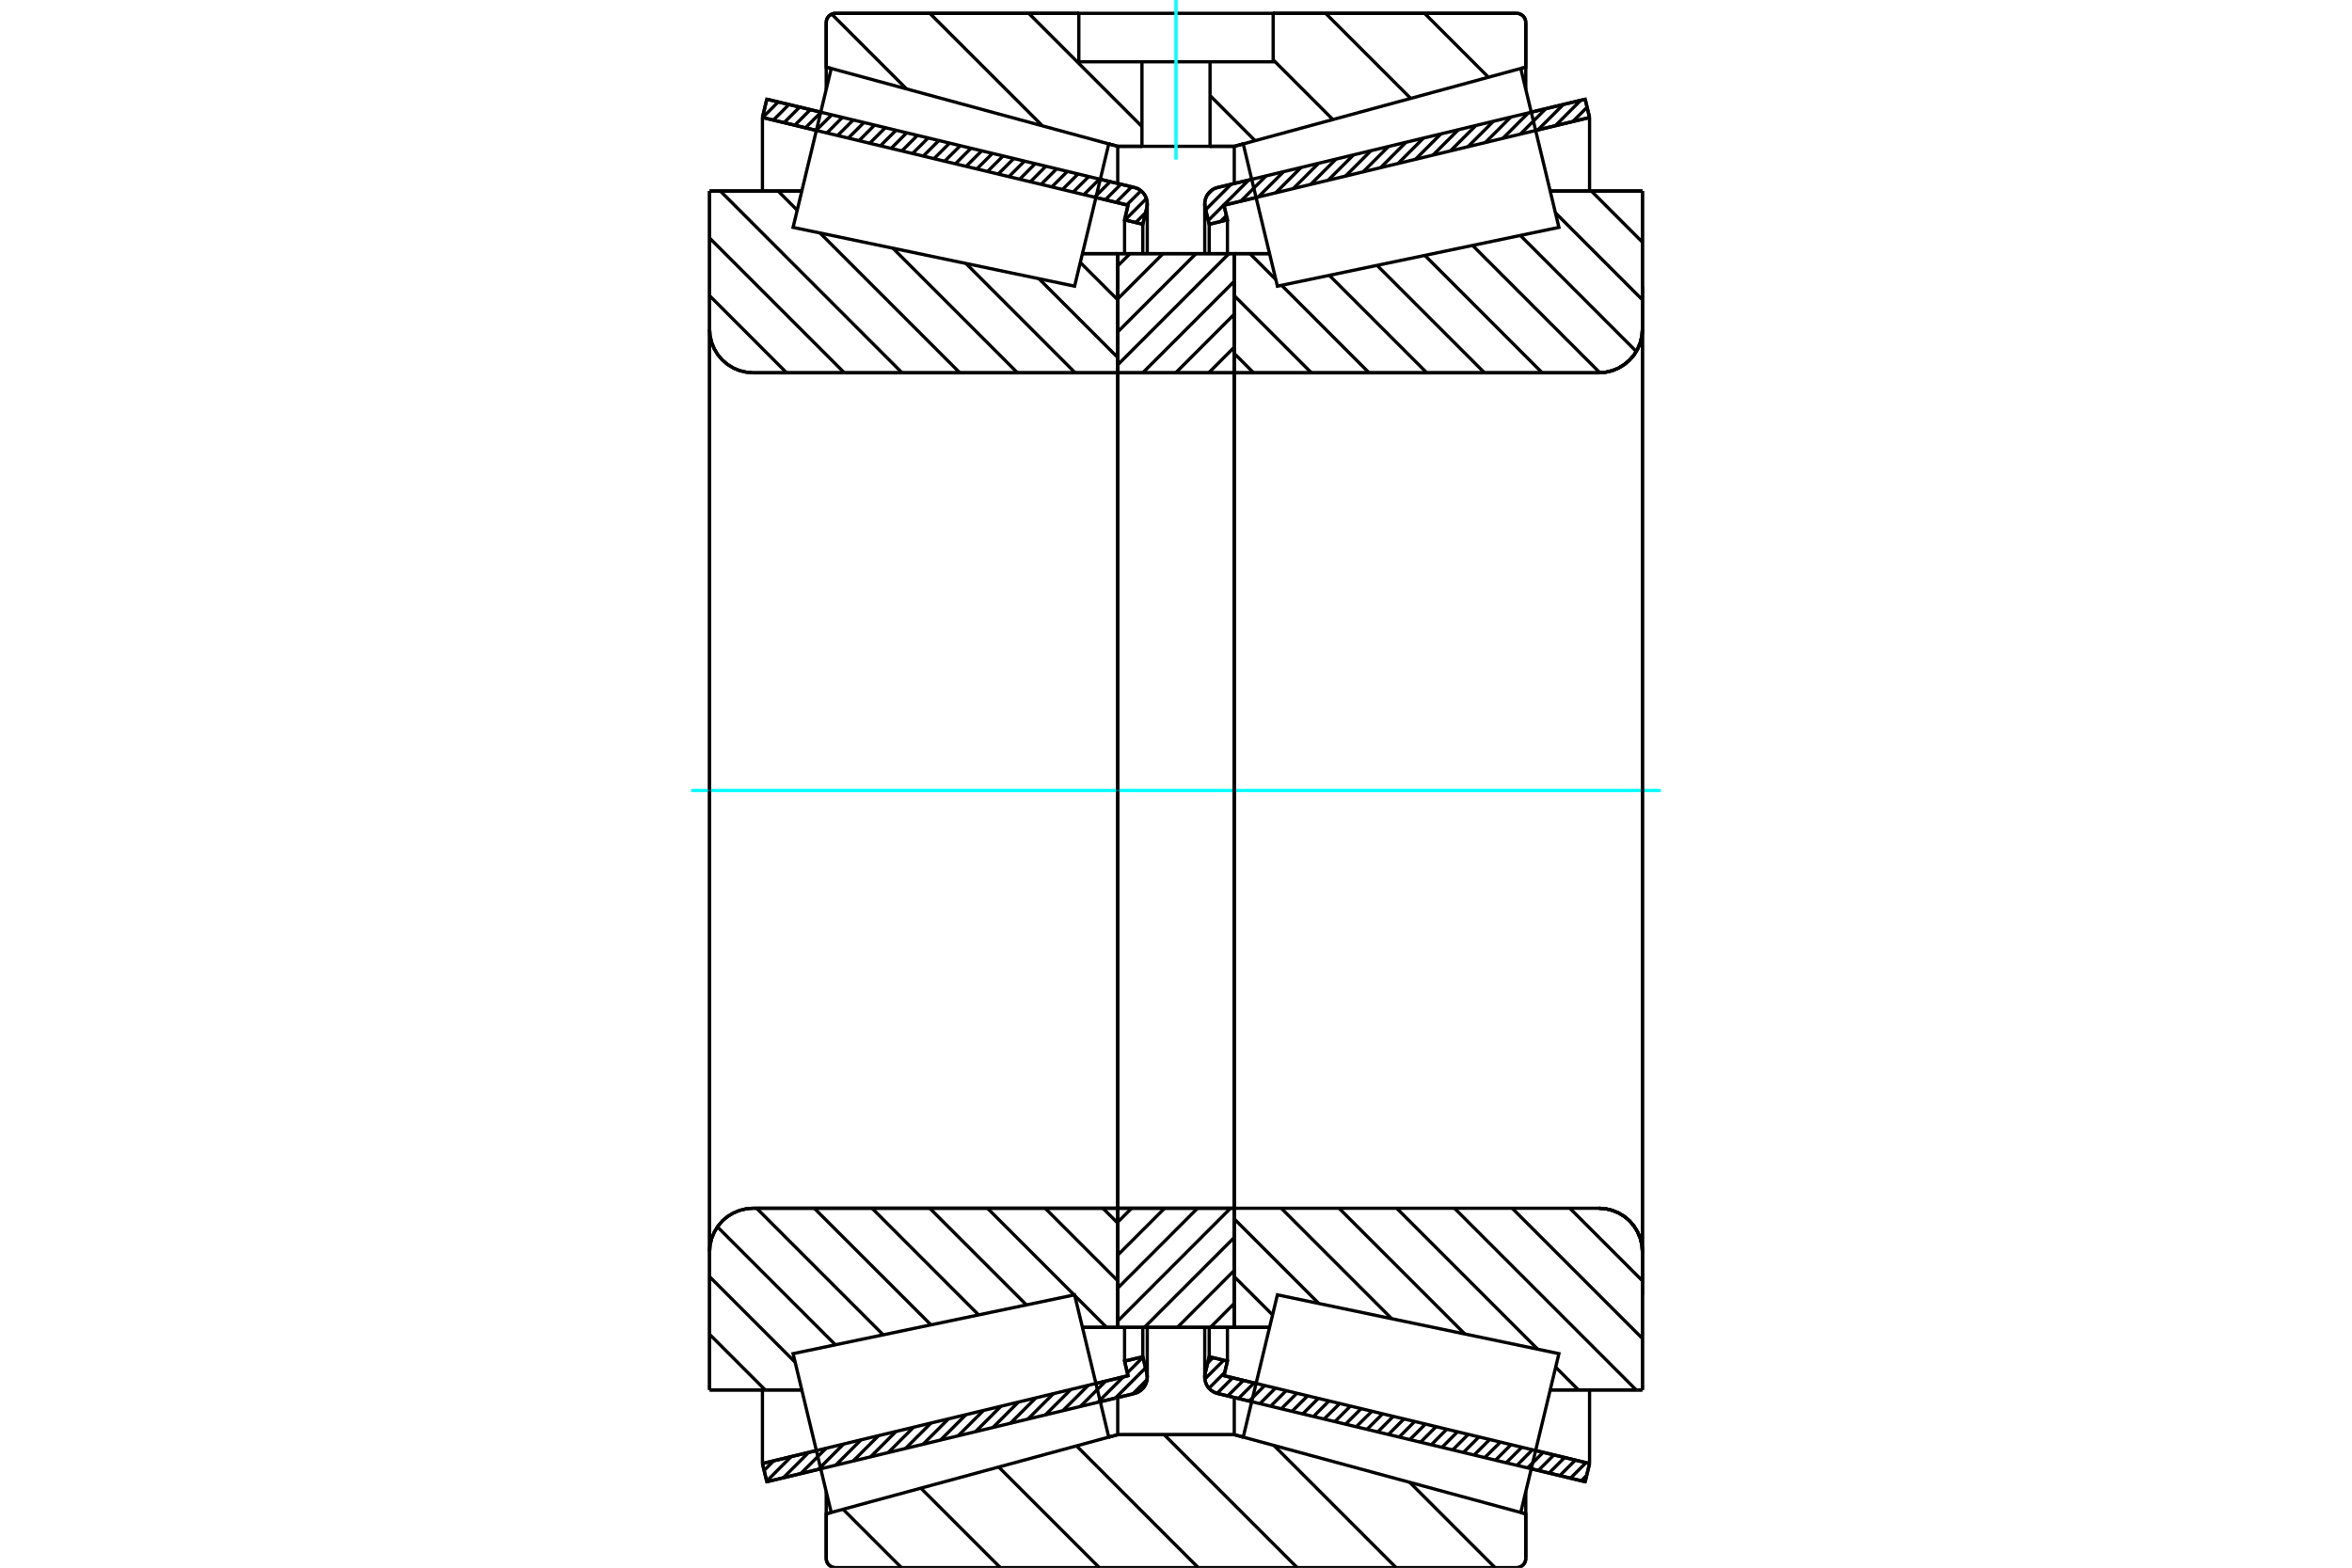 <?xml version="1.0" standalone="no"?>
<!DOCTYPE svg PUBLIC "-//W3C//DTD SVG 1.1//EN"
	"http://www.w3.org/Graphics/SVG/1.1/DTD/svg11.dtd">
<svg xmlns="http://www.w3.org/2000/svg" height="100%" width="100%" viewBox="0 0 36000 24000">
	<rect x="-1800" y="-1200" width="39600" height="26400" style="fill:#FFF"/>
	<g style="fill:none; fill-rule:evenodd" transform="matrix(1 0 0 1 0 0)">
		<g style="fill:none; stroke:#000; stroke-width:50; shape-rendering:geometricPrecision">
			<line x1="24263" y1="22684" x2="23437" y2="22486"/>
			<line x1="19159" y1="21459" x2="18639" y2="21334"/>
			<line x1="24330" y1="22405" x2="24263" y2="22684"/>
			<line x1="18734" y1="21061" x2="19226" y2="21180"/>
			<line x1="23504" y1="22207" x2="24330" y2="22405"/>
			<line x1="18787" y1="20838" x2="18734" y2="21061"/>
			<line x1="18508" y1="20771" x2="18787" y2="20838"/>
			<line x1="18447" y1="21022" x2="18508" y2="20771"/>
			<polyline points="18447,21022 18442,21052 18440,21083 18443,21121 18452,21158 18465,21194 18484,21227 18508,21257 18536,21284 18568,21305 18602,21322 18639,21334"/>
			<line x1="18639" y1="2870" x2="19159" y2="2745"/>
			<line x1="23437" y1="1717" x2="24263" y2="1519"/>
			<polyline points="18639,2870 18602,2881 18568,2898 18536,2920 18508,2946 18484,2976 18465,3010 18452,3045 18443,3083 18440,3121 18442,3152 18447,3181"/>
			<line x1="18508" y1="3433" x2="18447" y2="3181"/>
			<line x1="18787" y1="3366" x2="18508" y2="3433"/>
			<line x1="18734" y1="3142" x2="18787" y2="3366"/>
			<line x1="24330" y1="1799" x2="23504" y2="1997"/>
			<line x1="19226" y1="3024" x2="18734" y2="3142"/>
			<line x1="24263" y1="1519" x2="24330" y2="1799"/>
			<line x1="18508" y1="20320" x2="18508" y2="20771"/>
			<line x1="18508" y1="3433" x2="18508" y2="3884"/>
			<line x1="18787" y1="20320" x2="18787" y2="20838"/>
			<line x1="18787" y1="3366" x2="18787" y2="3883"/>
			<line x1="24330" y1="21279" x2="24330" y2="22405"/>
			<line x1="24330" y1="1799" x2="24330" y2="2925"/>
			<line x1="18440" y1="20321" x2="18440" y2="21083"/>
			<line x1="18440" y1="3121" x2="18440" y2="3883"/>
			<line x1="17361" y1="21334" x2="16841" y2="21459"/>
			<line x1="12563" y1="22486" x2="11737" y2="22684"/>
			<polyline points="17361,21334 17398,21322 17432,21305 17464,21284 17492,21257 17516,21227 17535,21194 17548,21158 17557,21121 17560,21083 17558,21052 17553,21022"/>
			<line x1="17492" y1="20771" x2="17553" y2="21022"/>
			<line x1="17213" y1="20838" x2="17492" y2="20771"/>
			<line x1="17266" y1="21061" x2="17213" y2="20838"/>
			<line x1="11670" y1="22405" x2="12496" y2="22207"/>
			<line x1="16774" y1="21180" x2="17266" y2="21061"/>
			<line x1="11737" y1="22684" x2="11670" y2="22405"/>
			<line x1="11737" y1="1519" x2="12563" y2="1717"/>
			<line x1="16841" y1="2745" x2="17361" y2="2870"/>
			<line x1="11670" y1="1799" x2="11737" y2="1519"/>
			<line x1="17266" y1="3142" x2="16774" y2="3024"/>
			<line x1="12496" y1="1997" x2="11670" y2="1799"/>
			<line x1="17213" y1="3366" x2="17266" y2="3142"/>
			<line x1="17492" y1="3433" x2="17213" y2="3366"/>
			<line x1="17553" y1="3181" x2="17492" y2="3433"/>
			<polyline points="17553,3181 17558,3152 17560,3121 17557,3083 17548,3045 17535,3010 17516,2976 17492,2946 17464,2920 17432,2898 17398,2881 17361,2870"/>
			<line x1="17213" y1="3883" x2="17213" y2="3366"/>
			<line x1="17213" y1="20838" x2="17213" y2="20320"/>
			<line x1="11670" y1="2925" x2="11670" y2="1799"/>
			<line x1="11670" y1="22405" x2="11670" y2="21279"/>
			<line x1="17492" y1="3884" x2="17492" y2="3433"/>
			<line x1="17492" y1="20771" x2="17492" y2="20320"/>
			<line x1="17560" y1="3883" x2="17560" y2="3121"/>
			<line x1="17560" y1="21083" x2="17560" y2="20321"/>
			<line x1="18892" y1="3883" x2="19432" y2="3883"/>
			<polyline points="18892,5683 18893,5686 18894,5690 18895,5694 18897,5697 18899,5700 18902,5702 18905,5704 18909,5705 18912,5706 18916,5707"/>
			<line x1="24473" y1="5707" x2="18916" y2="5707"/>
			<polyline points="24473,5707 24577,5698 24679,5674 24775,5634 24864,5579 24944,5511 25012,5432 25066,5343 25106,5246 25131,5144 25139,5040"/>
			<line x1="25139" y1="2924" x2="25139" y2="5040"/>
			<line x1="25139" y1="2924" x2="23727" y2="2924"/>
			<line x1="25139" y1="21279" x2="23727" y2="21279"/>
			<line x1="25139" y1="19163" x2="25139" y2="21279"/>
			<polyline points="25139,19163 25131,19059 25106,18957 25066,18861 25012,18772 24944,18692 24864,18624 24775,18570 24679,18530 24577,18505 24473,18497"/>
			<polyline points="18916,18497 18912,18497 18909,18498 18905,18500 18902,18502 18899,18504 18897,18507 18895,18510 18894,18514 18893,18517 18892,18521"/>
			<line x1="19432" y1="20321" x2="18892" y2="20321"/>
			<line x1="23727" y1="3509" x2="23727" y2="3509"/>
			<line x1="23727" y1="20695" x2="23727" y2="20695"/>
			<polyline points="18892,5683 18893,5686 18894,5690 18895,5694 18897,5697 18899,5700 18902,5702 18905,5704 18909,5705 18912,5706 18916,5707"/>
			<polyline points="18916,18497 18912,18497 18909,18498 18905,18500 18902,18502 18899,18504 18897,18507 18895,18510 18894,18514 18893,18517 18892,18521"/>
			<polyline points="24473,5707 24577,5698 24679,5674 24775,5634 24864,5579 24944,5511 25012,5432 25066,5343 25106,5246 25131,5144 25139,5040"/>
			<polyline points="25139,19163 25131,19059 25106,18957 25066,18861 25012,18772 24944,18692 24864,18624 24775,18570 24679,18530 24577,18505 24473,18497"/>
			<line x1="17108" y1="20321" x2="16568" y2="20321"/>
			<polyline points="17108,18521 17107,18517 17106,18514 17105,18510 17103,18507 17101,18504 17098,18502 17095,18500 17091,18498 17088,18497 17084,18497"/>
			<line x1="11527" y1="18497" x2="17084" y2="18497"/>
			<polyline points="11527,18497 11423,18505 11321,18530 11225,18570 11136,18624 11056,18692 10988,18772 10934,18861 10894,18957 10869,19059 10861,19163"/>
			<line x1="10861" y1="21279" x2="10861" y2="19163"/>
			<line x1="10861" y1="21279" x2="12273" y2="21279"/>
			<line x1="10861" y1="2924" x2="12273" y2="2924"/>
			<line x1="10861" y1="5040" x2="10861" y2="2924"/>
			<polyline points="10861,5040 10869,5144 10894,5246 10934,5343 10988,5432 11056,5511 11136,5579 11225,5634 11321,5674 11423,5698 11527,5707"/>
			<line x1="17084" y1="5707" x2="11527" y2="5707"/>
			<polyline points="17084,5707 17088,5706 17091,5705 17095,5704 17098,5702 17101,5700 17103,5697 17105,5694 17106,5690 17107,5686 17108,5683"/>
			<line x1="16568" y1="3883" x2="17108" y2="3883"/>
			<line x1="12273" y1="20695" x2="12273" y2="20695"/>
			<line x1="12273" y1="3509" x2="12273" y2="3509"/>
			<line x1="10861" y1="19163" x2="10861" y2="5040"/>
			<line x1="23211" y1="24000" x2="12789" y2="24000"/>
			<polyline points="23211,24000 23234,23998 23256,23993 23276,23984 23295,23973 23312,23958 23327,23941 23339,23922 23347,23901 23352,23880 23354,23857"/>
			<line x1="23354" y1="23176" x2="23354" y2="23857"/>
			<line x1="18892" y1="21964" x2="19029" y2="22001"/>
			<line x1="23277" y1="23155" x2="23354" y2="23176"/>
			<line x1="17108" y1="21964" x2="18892" y2="21964"/>
			<line x1="12646" y1="23176" x2="12723" y2="23155"/>
			<line x1="16971" y1="22001" x2="17108" y2="21964"/>
			<line x1="12646" y1="23857" x2="12646" y2="23176"/>
			<polyline points="12646,23857 12648,23880 12653,23901 12661,23922 12673,23941 12688,23958 12705,23973 12724,23984 12744,23993 12766,23998 12789,24000"/>
			<line x1="12789" y1="204" x2="16513" y2="204"/>
			<line x1="19487" y1="204" x2="23211" y2="204"/>
			<polyline points="12789,204 12766,205 12744,211 12724,219 12705,231 12688,245 12673,262 12661,282 12653,302 12648,324 12646,346"/>
			<line x1="12646" y1="1028" x2="12646" y2="346"/>
			<line x1="17108" y1="2240" x2="16971" y2="2203"/>
			<line x1="12723" y1="1049" x2="12646" y2="1028"/>
			<line x1="18892" y1="2240" x2="18521" y2="2240"/>
			<line x1="17479" y1="2240" x2="17108" y2="2240"/>
			<line x1="23354" y1="1028" x2="23277" y2="1049"/>
			<line x1="19029" y1="2203" x2="18892" y2="2240"/>
			<line x1="23354" y1="346" x2="23354" y2="1028"/>
			<polyline points="23354,346 23352,324 23347,302 23339,282 23327,262 23312,245 23295,231 23276,219 23256,211 23234,205 23211,204"/>
			<line x1="17108" y1="21394" x2="17108" y2="21964"/>
			<line x1="17108" y1="2240" x2="17108" y2="2809"/>
			<line x1="18892" y1="21394" x2="18892" y2="21964"/>
			<line x1="18892" y1="2240" x2="18892" y2="2809"/>
			<line x1="12646" y1="22832" x2="12646" y2="23176"/>
			<line x1="12646" y1="1028" x2="12646" y2="1371"/>
			<line x1="23354" y1="22832" x2="23354" y2="23176"/>
			<line x1="23354" y1="1028" x2="23354" y2="1371"/>
			<line x1="17108" y1="18497" x2="18892" y2="18497"/>
			<line x1="17108" y1="20321" x2="17108" y2="18497"/>
			<line x1="18892" y1="20321" x2="17108" y2="20321"/>
			<line x1="18892" y1="18497" x2="18892" y2="20321"/>
			<line x1="18892" y1="5707" x2="17108" y2="5707"/>
			<line x1="18892" y1="3883" x2="18892" y2="5707"/>
			<line x1="17108" y1="3883" x2="18892" y2="3883"/>
			<line x1="17108" y1="5707" x2="17108" y2="3883"/>
			<line x1="18892" y1="5707" x2="18892" y2="18497"/>
			<line x1="17108" y1="5707" x2="17108" y2="18497"/>
		</g>
		<g style="fill:none; stroke:#0FF; stroke-width:50; shape-rendering:geometricPrecision">
			<line x1="10580" y1="12102" x2="25420" y2="12102"/>
		</g>
		<g style="fill:none; stroke:#000; stroke-width:50; shape-rendering:geometricPrecision">
			<line x1="21804" y1="204" x2="22783" y2="1183"/>
			<line x1="20290" y1="204" x2="21592" y2="1506"/>
			<line x1="19487" y1="916" x2="20401" y2="1830"/>
			<line x1="18521" y1="1463" x2="19210" y2="2153"/>
			<line x1="15746" y1="204" x2="17479" y2="1937"/>
			<line x1="14232" y1="204" x2="15955" y2="1926"/>
			<line x1="12730" y1="216" x2="13875" y2="1361"/>
			<line x1="21578" y1="22694" x2="22884" y2="24000"/>
			<line x1="19499" y1="22129" x2="21370" y2="24000"/>
			<line x1="17819" y1="21964" x2="19856" y2="24000"/>
			<line x1="16477" y1="22135" x2="18341" y2="24000"/>
			<line x1="15286" y1="22459" x2="16827" y2="24000"/>
			<line x1="14095" y1="22783" x2="15312" y2="24000"/>
			<line x1="12904" y1="23106" x2="13798" y2="24000"/>
			<line x1="19487" y1="204" x2="23211" y2="204"/>
			<polyline points="23354,346 23352,324 23347,302 23339,282 23327,262 23312,245 23295,231 23276,219 23256,211 23234,205 23211,204"/>
			<polyline points="23354,346 23354,1028 23277,1049"/>
			<polyline points="19029,2203 18892,2240 18521,2240"/>
			<polyline points="16513,204 12789,204 12766,205 12744,211 12724,219 12705,231 12688,245 12673,262 12661,282 12653,302 12648,324 12646,346 12646,1028 12723,1049"/>
			<polyline points="16971,2203 17108,2240 17479,2240"/>
			<polyline points="18000,21964 17108,21964 16971,22001"/>
			<polyline points="12723,23155 12646,23176 12646,23857 12648,23880 12653,23901 12661,23922 12673,23941 12688,23958 12705,23973 12724,23984 12744,23993 12766,23998 12789,24000 18000,24000"/>
			<polyline points="18000,21964 18892,21964 19029,22001"/>
			<polyline points="23277,23155 23354,23176 23354,23857"/>
			<polyline points="23211,24000 23234,23998 23256,23993 23276,23984 23295,23973 23312,23958 23327,23941 23339,23922 23347,23901 23352,23880 23354,23857"/>
			<line x1="23211" y1="24000" x2="18000" y2="24000"/>
			<line x1="16535" y1="4018" x2="17108" y2="4590"/>
			<line x1="15901" y1="4266" x2="17108" y2="5473"/>
			<line x1="14784" y1="4033" x2="16457" y2="5707"/>
			<line x1="13667" y1="3800" x2="15574" y2="5707"/>
			<line x1="12551" y1="3567" x2="14691" y2="5707"/>
			<line x1="11909" y1="2924" x2="12202" y2="3218"/>
			<line x1="11025" y1="2924" x2="13807" y2="5707"/>
			<line x1="10861" y1="3644" x2="12924" y2="5707"/>
			<line x1="10861" y1="4527" x2="12040" y2="5707"/>
			<line x1="16880" y1="18497" x2="17108" y2="18724"/>
			<line x1="15997" y1="18497" x2="17108" y2="19608"/>
			<line x1="16451" y1="19835" x2="16938" y2="20321"/>
			<line x1="15114" y1="18497" x2="16441" y2="19824"/>
			<line x1="14230" y1="18497" x2="15710" y2="19977"/>
			<line x1="13347" y1="18497" x2="14979" y2="20130"/>
			<line x1="12463" y1="18497" x2="14249" y2="20282"/>
			<line x1="11580" y1="18497" x2="13518" y2="20435"/>
			<line x1="10981" y1="18782" x2="12787" y2="20588"/>
			<line x1="10861" y1="19545" x2="12171" y2="20855"/>
			<line x1="10861" y1="20428" x2="11712" y2="21279"/>
			<polyline points="17108,12102 17108,3883 17108,5683"/>
			<polyline points="17084,5707 17088,5706 17091,5705 17095,5704 17098,5702 17101,5700 17103,5697 17105,5694 17106,5690 17107,5686 17108,5683"/>
			<line x1="17084" y1="5707" x2="11527" y2="5707"/>
			<polyline points="10861,5040 10869,5144 10894,5246 10934,5343 10988,5432 11056,5511 11136,5579 11225,5634 11321,5674 11423,5698 11527,5707"/>
			<line x1="10861" y1="5040" x2="10861" y2="2924"/>
			<line x1="10861" y1="5040" x2="10861" y2="12102"/>
			<line x1="10861" y1="2924" x2="12273" y2="2924"/>
			<line x1="16568" y1="3883" x2="17108" y2="3883"/>
			<line x1="17108" y1="20321" x2="16568" y2="20321"/>
			<line x1="12273" y1="21279" x2="10861" y2="21279"/>
			<line x1="10861" y1="12102" x2="10861" y2="19163"/>
			<line x1="10861" y1="21279" x2="10861" y2="19163"/>
			<polyline points="11527,18497 11423,18505 11321,18530 11225,18570 11136,18624 11056,18692 10988,18772 10934,18861 10894,18957 10869,19059 10861,19163"/>
			<line x1="11527" y1="18497" x2="17084" y2="18497"/>
			<polyline points="17108,18521 17107,18517 17106,18514 17105,18510 17103,18507 17101,18504 17098,18502 17095,18500 17091,18498 17088,18497 17084,18497"/>
			<polyline points="17108,18521 17108,20321 17108,12102"/>
			<line x1="24357" y1="2924" x2="25139" y2="3707"/>
			<line x1="23807" y1="3258" x2="25139" y2="4590"/>
			<line x1="23270" y1="3604" x2="25045" y2="5380"/>
			<line x1="22539" y1="3757" x2="24488" y2="5706"/>
			<line x1="21808" y1="3909" x2="23605" y2="5707"/>
			<line x1="21077" y1="4062" x2="22722" y2="5707"/>
			<line x1="20347" y1="4215" x2="21839" y2="5707"/>
			<line x1="19131" y1="3883" x2="19527" y2="4279"/>
			<line x1="19616" y1="4367" x2="20955" y2="5707"/>
			<line x1="18892" y1="4527" x2="20072" y2="5707"/>
			<line x1="18892" y1="5411" x2="19188" y2="5707"/>
			<line x1="24028" y1="18497" x2="25139" y2="19608"/>
			<line x1="23145" y1="18497" x2="25139" y2="20491"/>
			<line x1="22262" y1="18497" x2="25044" y2="21279"/>
			<line x1="21378" y1="18497" x2="23536" y2="20655"/>
			<line x1="23811" y1="20930" x2="24160" y2="21279"/>
			<line x1="20495" y1="18497" x2="22420" y2="20422"/>
			<line x1="19611" y1="18497" x2="21303" y2="20189"/>
			<line x1="18892" y1="18661" x2="20186" y2="19955"/>
			<line x1="18892" y1="19545" x2="19478" y2="20130"/>
			<polyline points="18892,12102 18892,3883 18892,5683 18893,5686 18894,5690 18895,5694 18897,5697 18899,5700 18902,5702 18905,5704 18909,5705 18912,5706 18916,5707 24473,5707 24577,5698 24679,5674 24775,5634 24864,5579 24944,5511 25012,5432 25066,5343 25106,5246 25131,5144 25139,5040 25139,2924"/>
			<line x1="25139" y1="5040" x2="25139" y2="12102"/>
			<line x1="25139" y1="2924" x2="23727" y2="2924"/>
			<line x1="19432" y1="3883" x2="18892" y2="3883"/>
			<line x1="18892" y1="20321" x2="19432" y2="20321"/>
			<line x1="23727" y1="21279" x2="25139" y2="21279"/>
			<line x1="25139" y1="12102" x2="25139" y2="19163"/>
			<polyline points="25139,21279 25139,19163 25131,19059 25106,18957 25066,18861 25012,18772 24944,18692 24864,18624 24775,18570 24679,18530 24577,18505 24473,18497 18916,18497 18912,18497 18909,18498 18905,18500 18902,18502 18899,18504 18897,18507 18895,18510 18894,18514 18893,18517 18892,18521 18892,20321 18892,12102"/>
			<line x1="18892" y1="19954" x2="18526" y2="20321"/>
			<line x1="18892" y1="19449" x2="18021" y2="20321"/>
			<line x1="18892" y1="18945" x2="17516" y2="20321"/>
			<line x1="18835" y1="18497" x2="17108" y2="20225"/>
			<line x1="18330" y1="18497" x2="17108" y2="19720"/>
			<line x1="17826" y1="18497" x2="17108" y2="19215"/>
			<line x1="17321" y1="18497" x2="17108" y2="18710"/>
			<line x1="18892" y1="5315" x2="18501" y2="5707"/>
			<line x1="18892" y1="4810" x2="17996" y2="5707"/>
			<line x1="18892" y1="4306" x2="17491" y2="5707"/>
			<line x1="18810" y1="3883" x2="17108" y2="5585"/>
			<line x1="18306" y1="3883" x2="17108" y2="5081"/>
			<line x1="17801" y1="3883" x2="17108" y2="4576"/>
			<line x1="17296" y1="3883" x2="17108" y2="4071"/>
			<polyline points="17108,5707 17108,3883 18892,3883 18892,5707 17108,5707"/>
			<polyline points="17108,18497 18892,18497 18892,20321 17108,20321 17108,18497"/>
			<polyline points="18000,2240 18521,2240 18521,946 19487,946 19487,204 16513,204 16513,946 17479,946 18521,946"/>
			<polyline points="17479,946 17479,2240 18000,2240"/>
		</g>
		<g style="fill:none; stroke:#0FF; stroke-width:50; shape-rendering:geometricPrecision">
			<line x1="18000" y1="2444" x2="18000" y2="0"/>
		</g>
		<g style="fill:none; stroke:#000; stroke-width:50; shape-rendering:geometricPrecision">
			<line x1="25139" y1="19830" x2="25139" y2="4374"/>
			<line x1="18892" y1="18521" x2="18892" y2="5683"/>
			<polyline points="16710,20912 16971,22001 12723,23155 12431,21939 12139,20723 16448,19823 16710,20912"/>
			<polyline points="16710,3292 16448,4381 12139,3481 12431,2265 12723,1048 16971,2203 16710,3292"/>
			<polyline points="19290,20912 19552,19823 23861,20723 23569,21939 23277,23155 19029,22001 19290,20912"/>
			<polyline points="19290,3292 19029,2203 23277,1048 23569,2265 23861,3481 19552,4381 19290,3292"/>
			<line x1="17557" y1="21121" x2="17339" y2="21340"/>
			<line x1="17533" y1="20942" x2="17071" y2="21404"/>
			<line x1="17494" y1="20778" x2="17256" y2="21016"/>
			<line x1="17193" y1="21079" x2="16804" y2="21468"/>
			<line x1="17236" y1="20832" x2="17216" y2="20852"/>
			<line x1="16925" y1="21143" x2="16536" y2="21532"/>
			<line x1="16658" y1="21207" x2="16269" y2="21596"/>
			<line x1="16390" y1="21272" x2="16001" y2="21661"/>
			<line x1="16123" y1="21336" x2="15734" y2="21725"/>
			<line x1="15855" y1="21400" x2="15466" y2="21789"/>
			<line x1="15588" y1="21464" x2="15199" y2="21853"/>
			<line x1="15320" y1="21529" x2="14931" y2="21918"/>
			<line x1="15053" y1="21593" x2="14664" y2="21982"/>
			<line x1="14785" y1="21657" x2="14396" y2="22046"/>
			<line x1="14518" y1="21721" x2="14129" y2="22110"/>
			<line x1="14250" y1="21785" x2="13861" y2="22174"/>
			<line x1="13983" y1="21850" x2="13594" y2="22239"/>
			<line x1="13715" y1="21914" x2="13326" y2="22303"/>
			<line x1="13448" y1="21978" x2="13059" y2="22367"/>
			<line x1="13180" y1="22042" x2="12791" y2="22431"/>
			<line x1="12913" y1="22106" x2="12524" y2="22496"/>
			<line x1="12645" y1="22171" x2="12256" y2="22560"/>
			<line x1="12378" y1="22235" x2="11989" y2="22624"/>
			<line x1="12110" y1="22299" x2="11735" y2="22675"/>
			<line x1="11843" y1="22363" x2="11696" y2="22511"/>
			<line x1="17535" y1="3255" x2="17383" y2="3407"/>
			<line x1="17547" y1="3040" x2="17219" y2="3368"/>
			<line x1="17464" y1="2920" x2="17246" y2="3137"/>
			<line x1="17321" y1="2860" x2="17082" y2="3098"/>
			<line x1="17157" y1="2820" x2="16918" y2="3059"/>
			<line x1="16993" y1="2781" x2="16754" y2="3019"/>
			<line x1="16829" y1="2742" x2="16590" y2="2980"/>
			<line x1="16665" y1="2702" x2="16426" y2="2941"/>
			<line x1="16501" y1="2663" x2="16263" y2="2901"/>
			<line x1="16337" y1="2624" x2="16099" y2="2862"/>
			<line x1="16173" y1="2584" x2="15935" y2="2823"/>
			<line x1="16009" y1="2545" x2="15771" y2="2783"/>
			<line x1="15845" y1="2506" x2="15607" y2="2744"/>
			<line x1="15681" y1="2466" x2="15443" y2="2705"/>
			<line x1="15517" y1="2427" x2="15279" y2="2665"/>
			<line x1="15354" y1="2387" x2="15115" y2="2626"/>
			<line x1="15190" y1="2348" x2="14951" y2="2587"/>
			<line x1="15026" y1="2309" x2="14787" y2="2547"/>
			<line x1="14862" y1="2269" x2="14623" y2="2508"/>
			<line x1="14698" y1="2230" x2="14459" y2="2468"/>
			<line x1="14534" y1="2191" x2="14296" y2="2429"/>
			<line x1="14370" y1="2151" x2="14132" y2="2390"/>
			<line x1="14206" y1="2112" x2="13968" y2="2350"/>
			<line x1="14042" y1="2073" x2="13804" y2="2311"/>
			<line x1="13878" y1="2033" x2="13640" y2="2272"/>
			<line x1="13714" y1="1994" x2="13476" y2="2232"/>
			<line x1="13550" y1="1955" x2="13312" y2="2193"/>
			<line x1="13386" y1="1915" x2="13148" y2="2154"/>
			<line x1="13223" y1="1876" x2="12984" y2="2114"/>
			<line x1="13059" y1="1837" x2="12820" y2="2075"/>
			<line x1="12895" y1="1797" x2="12656" y2="2036"/>
			<line x1="12731" y1="1758" x2="12492" y2="1996"/>
			<line x1="12567" y1="1718" x2="12328" y2="1957"/>
			<line x1="12403" y1="1679" x2="12165" y2="1917"/>
			<line x1="12239" y1="1640" x2="12001" y2="1878"/>
			<line x1="12075" y1="1600" x2="11837" y2="1839"/>
			<line x1="11911" y1="1561" x2="11673" y2="1799"/>
			<line x1="11747" y1="1522" x2="11733" y2="1536"/>
			<polyline points="11670,1799 11737,1519 17361,2870"/>
			<polyline points="17553,3181 17559,3141 17559,3101 17553,3061 17540,3022 17522,2986 17498,2953 17469,2924 17436,2900 17400,2882 17361,2870"/>
			<polyline points="17553,3181 17492,3433 17213,3366 17266,3142 11670,1799"/>
			<polyline points="11670,22405 17266,21061 17213,20838 17492,20771 17553,21022"/>
			<polyline points="17361,21334 17400,21322 17436,21303 17469,21279 17498,21251 17522,21218 17540,21182 17553,21143 17559,21103 17559,21062 17553,21022"/>
			<polyline points="17361,21334 11737,22684 11670,22405"/>
			<line x1="24287" y1="22585" x2="24202" y2="22670"/>
			<line x1="24276" y1="22392" x2="24038" y2="22630"/>
			<line x1="24112" y1="22353" x2="23874" y2="22591"/>
			<line x1="23948" y1="22313" x2="23710" y2="22552"/>
			<line x1="23784" y1="22274" x2="23546" y2="22512"/>
			<line x1="23620" y1="22234" x2="23382" y2="22473"/>
			<line x1="23456" y1="22195" x2="23218" y2="22434"/>
			<line x1="23293" y1="22156" x2="23054" y2="22394"/>
			<line x1="23129" y1="22116" x2="22890" y2="22355"/>
			<line x1="22965" y1="22077" x2="22726" y2="22315"/>
			<line x1="22801" y1="22038" x2="22562" y2="22276"/>
			<line x1="22637" y1="21998" x2="22398" y2="22237"/>
			<line x1="22473" y1="21959" x2="22235" y2="22197"/>
			<line x1="22309" y1="21920" x2="22071" y2="22158"/>
			<line x1="22145" y1="21880" x2="21907" y2="22119"/>
			<line x1="21981" y1="21841" x2="21743" y2="22079"/>
			<line x1="21817" y1="21802" x2="21579" y2="22040"/>
			<line x1="21653" y1="21762" x2="21415" y2="22001"/>
			<line x1="21489" y1="21723" x2="21251" y2="21961"/>
			<line x1="21325" y1="21684" x2="21087" y2="21922"/>
			<line x1="21162" y1="21644" x2="20923" y2="21883"/>
			<line x1="20998" y1="21605" x2="20759" y2="21843"/>
			<line x1="20834" y1="21565" x2="20595" y2="21804"/>
			<line x1="20670" y1="21526" x2="20431" y2="21765"/>
			<line x1="20506" y1="21487" x2="20267" y2="21725"/>
			<line x1="20342" y1="21447" x2="20104" y2="21686"/>
			<line x1="20178" y1="21408" x2="19940" y2="21646"/>
			<line x1="20014" y1="21369" x2="19776" y2="21607"/>
			<line x1="19850" y1="21329" x2="19612" y2="21568"/>
			<line x1="19686" y1="21290" x2="19448" y2="21528"/>
			<line x1="19522" y1="21251" x2="19284" y2="21489"/>
			<line x1="19358" y1="21211" x2="19120" y2="21450"/>
			<line x1="19195" y1="21172" x2="18956" y2="21410"/>
			<line x1="19031" y1="21133" x2="18792" y2="21371"/>
			<line x1="18867" y1="21093" x2="18629" y2="21331"/>
			<line x1="18746" y1="21011" x2="18504" y2="21253"/>
			<line x1="18730" y1="20824" x2="18442" y2="21111"/>
			<line x1="18566" y1="20784" x2="18485" y2="20865"/>
			<line x1="24292" y1="1642" x2="24074" y2="1860"/>
			<line x1="24195" y1="1535" x2="23806" y2="1925"/>
			<line x1="23928" y1="1600" x2="23539" y2="1989"/>
			<line x1="23660" y1="1664" x2="23271" y2="2053"/>
			<line x1="23393" y1="1728" x2="23004" y2="2117"/>
			<line x1="23125" y1="1792" x2="22736" y2="2181"/>
			<line x1="22858" y1="1857" x2="22469" y2="2246"/>
			<line x1="22590" y1="1921" x2="22201" y2="2310"/>
			<line x1="22323" y1="1985" x2="21934" y2="2374"/>
			<line x1="22055" y1="2049" x2="21666" y2="2438"/>
			<line x1="21788" y1="2113" x2="21399" y2="2502"/>
			<line x1="21520" y1="2178" x2="21131" y2="2567"/>
			<line x1="21253" y1="2242" x2="20864" y2="2631"/>
			<line x1="20985" y1="2306" x2="20596" y2="2695"/>
			<line x1="20718" y1="2370" x2="20329" y2="2759"/>
			<line x1="20450" y1="2435" x2="20061" y2="2824"/>
			<line x1="20183" y1="2499" x2="19794" y2="2888"/>
			<line x1="19915" y1="2563" x2="19526" y2="2952"/>
			<line x1="19648" y1="2627" x2="19259" y2="3016"/>
			<line x1="19380" y1="2691" x2="18991" y2="3080"/>
			<line x1="18772" y1="3300" x2="18680" y2="3392"/>
			<line x1="19113" y1="2756" x2="18494" y2="3375"/>
			<line x1="18845" y1="2820" x2="18454" y2="3211"/>
			<line x1="18557" y1="2905" x2="18482" y2="2980"/>
			<polyline points="24330,1799 24263,1519 18639,2870 18600,2882 18564,2900 18531,2924 18502,2953 18478,2986 18460,3022 18447,3061 18441,3101 18441,3141 18447,3181 18508,3433 18787,3366 18734,3142 24330,1799"/>
			<polyline points="24330,22405 18734,21061 18787,20838 18508,20771 18447,21022 18441,21062 18441,21103 18447,21143 18460,21182 18478,21218 18502,21251 18531,21279 18564,21303 18600,21322 18639,21334 24263,22684 24330,22405"/>
		</g>
	</g>
</svg>

